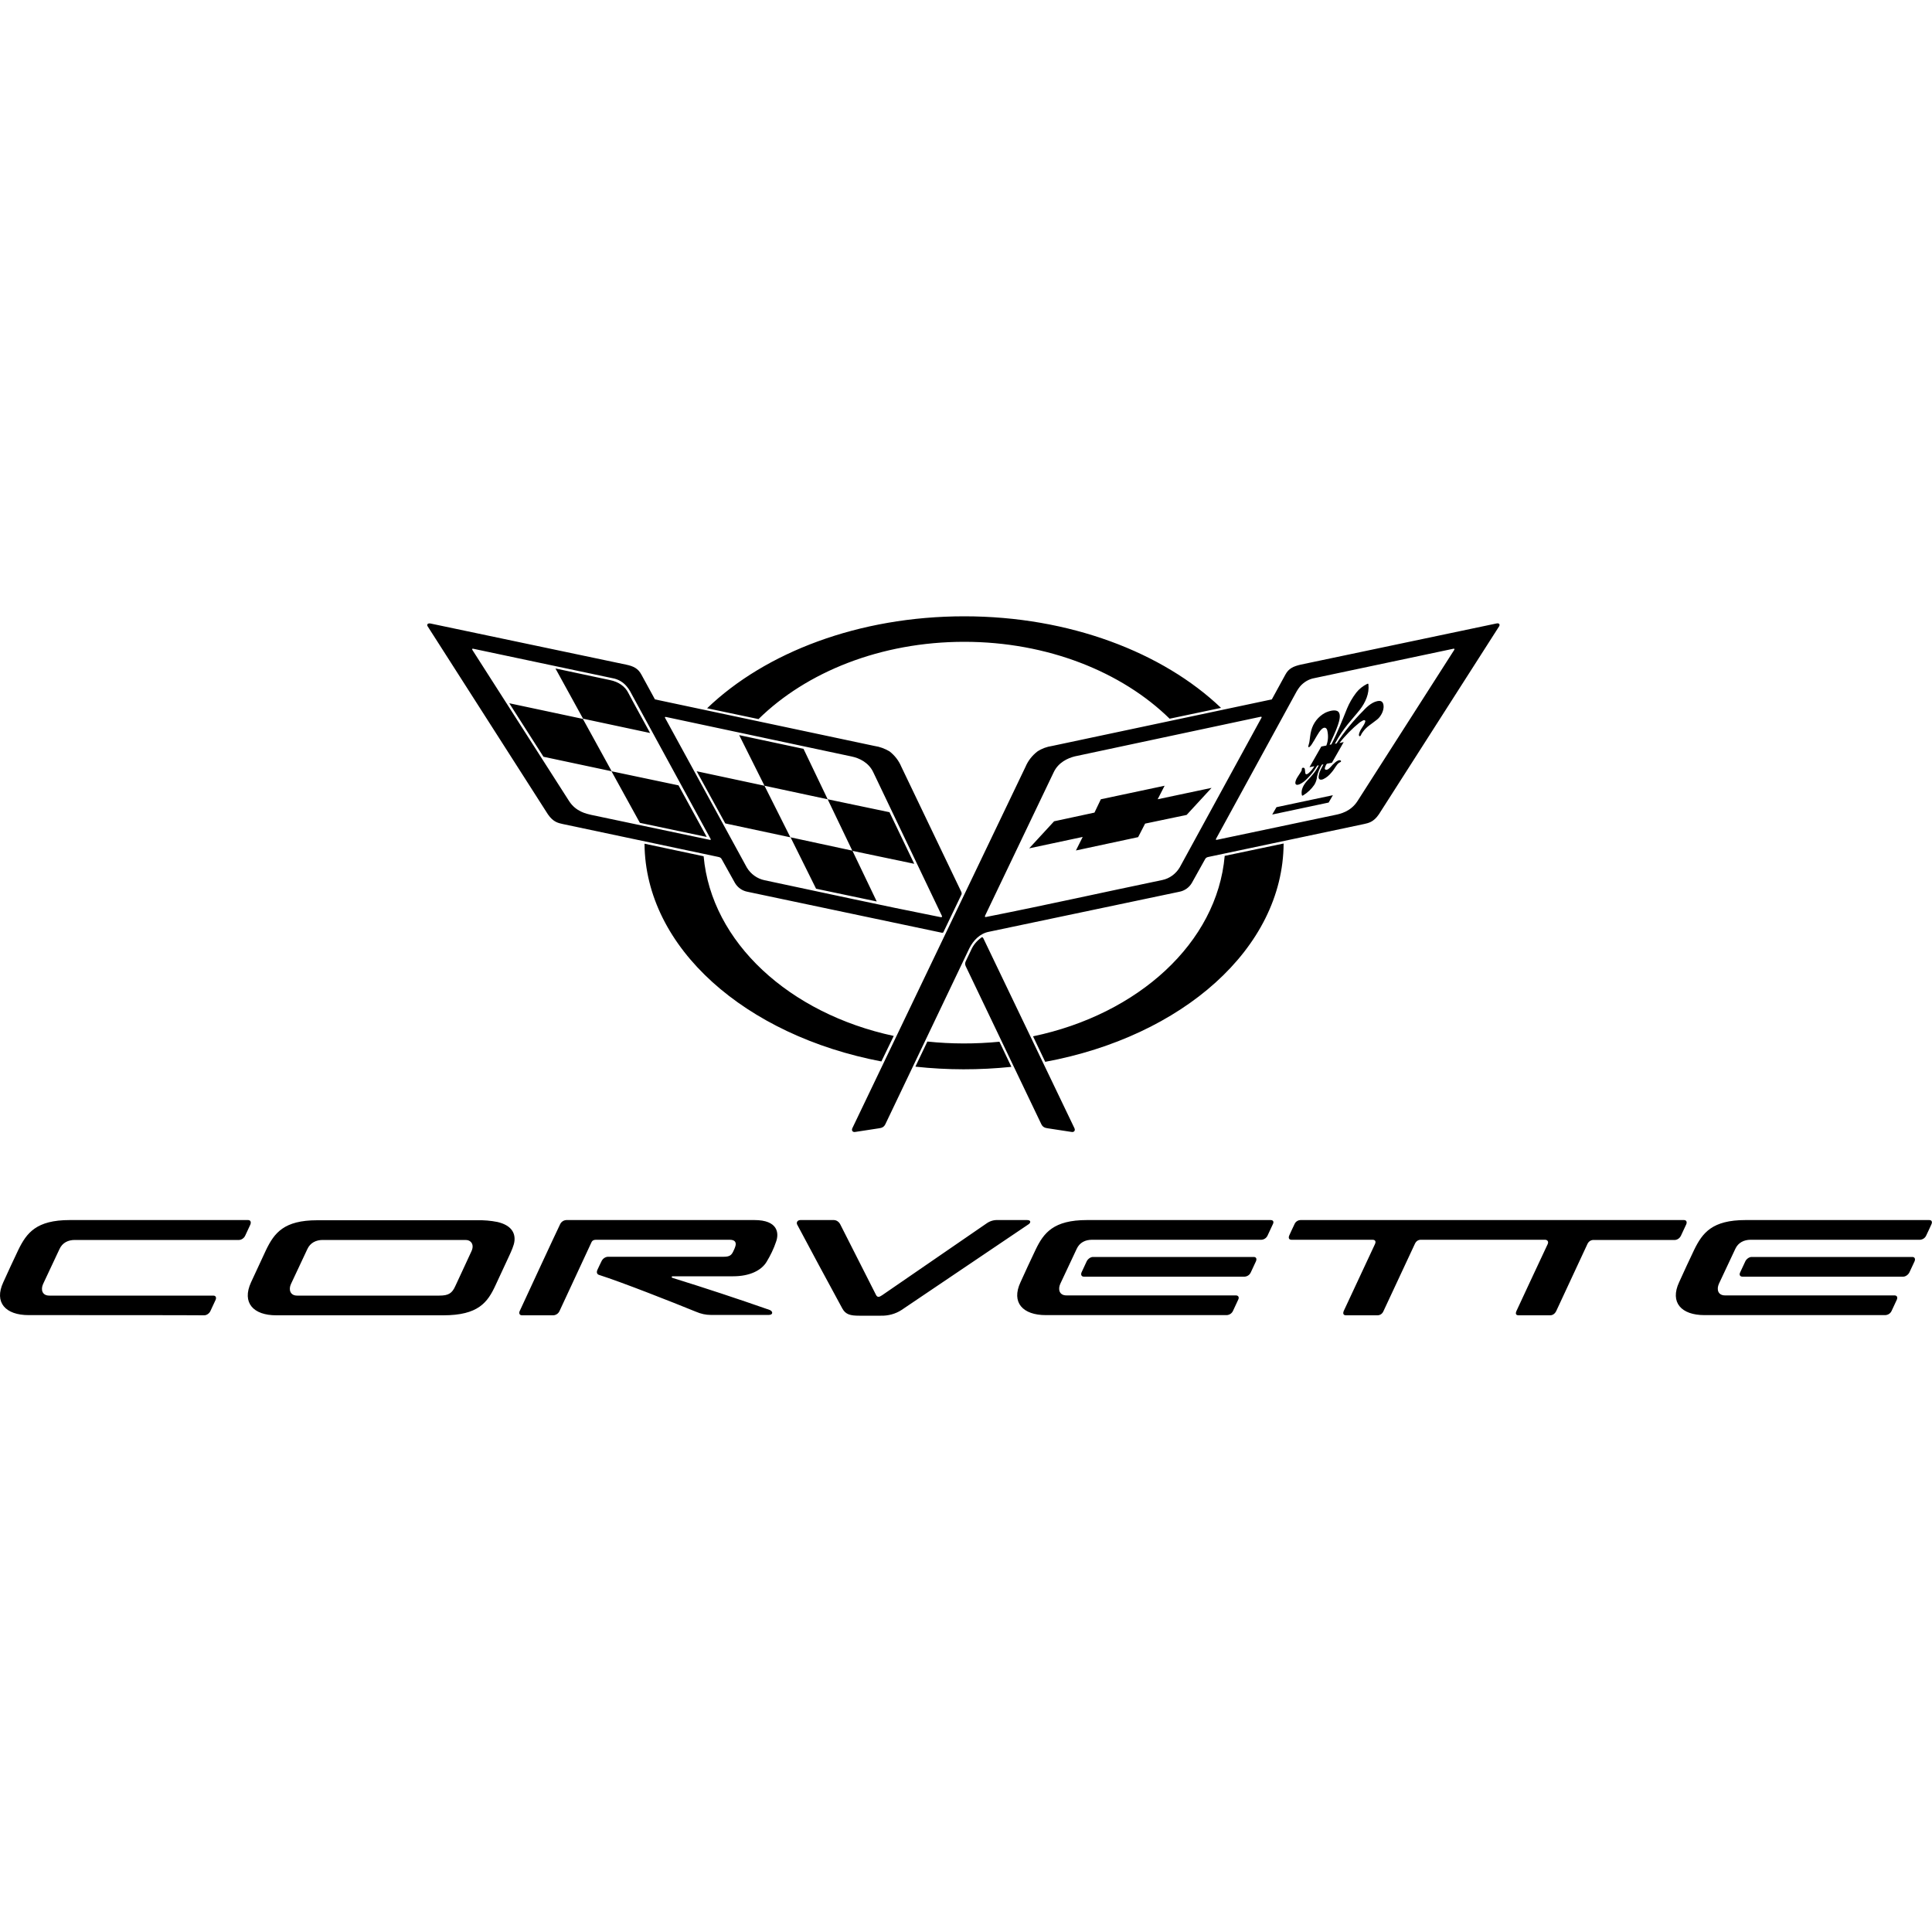 <?xml version="1.0" encoding="utf-8"?>
<!-- Generator: Adobe Illustrator 24.1.2, SVG Export Plug-In . SVG Version: 6.00 Build 0)  -->
<svg version="1.1" xmlns="http://www.w3.org/2000/svg" xmlns:xlink="http://www.w3.org/1999/xlink" x="0px" y="0px"
     viewBox="0 0 100 100" style="enable-background:new 0 0 100 100;" xml:space="preserve">
<style type="text/css">
    .default{fill:#000000;}
    .st0{fill:#010101;}
    .st1{fill:#020102;}
    .st2{fill:#231F20;}
    .st3{fill-rule:evenodd;clip-rule:evenodd;fill:#000000;}
    .st4{fill-rule:evenodd;clip-rule:evenodd;fill:#FFFFFF;}
    .st5{fill:#120A08;}
    .st6{fill:#1A171B;}
    .st7{fill:#010000;}
</style>
<g>
    <path class="default" d="M39.26,37.22l-2.66-0.56c3.01-2.89,7.85-4.76,13.31-4.76c5.45,0,10.28,1.87,13.29,4.74l-2.66,0.56
        c-2.47-2.42-6.32-3.98-10.63-3.98C45.58,33.22,41.73,34.79,39.26,37.22z M48,53.91l-0.62,1.3c1.65,0.18,3.32,0.18,4.97,0.01
        l-0.62-1.3C50.49,54.04,49.24,54.04,48,53.91z M53.47,53.64l0.63,1.32c7.09-1.31,12.31-5.87,12.34-11.3l-3.05,0.64
        C63,48.79,58.92,52.5,53.47,53.64z M63.39,44.31L63.39,44.31L63.39,44.31L63.39,44.31z M46.26,53.62c-5.41-1.16-9.44-4.85-9.84-9.3
        l-3.06-0.65c0.04,5.4,5.23,9.93,12.26,11.27L46.26,53.62z M54.46,38.61l11.37-2.41l0.7-1.28c0.17-0.32,0.41-0.43,0.8-0.52
        l10.13-2.13c0.15-0.03,0.18,0.06,0.14,0.14l-6.23,9.74c-0.28,0.41-0.55,0.45-0.76,0.5l-8.04,1.7c-0.11,0.02-0.16,0.05-0.2,0.13
        l-0.68,1.22c-0.14,0.24-0.38,0.41-0.66,0.46l-9.85,2.07c-0.46,0.09-0.8,0.44-1.01,0.86l-4.34,9.09c-0.08,0.17-0.2,0.2-0.33,0.22
        l-1.24,0.19c-0.13,0.02-0.2-0.08-0.14-0.2l8.96-18.7c0.13-0.31,0.34-0.58,0.61-0.79C53.91,38.75,54.18,38.65,54.46,38.61z
         M62.94,43.42c-0.02,0.03,0,0.06,0.04,0.05l6.13-1.29c0.25-0.05,0.8-0.17,1.15-0.71l5.01-7.83c0.03-0.06,0.01-0.07-0.05-0.06
        l-7.19,1.52c-0.29,0.05-0.55,0.21-0.74,0.43c-0.13,0.16-0.22,0.33-0.32,0.52L62.94,43.42z M54.54,39.97l-3.55,7.42
        c-0.03,0.07,0,0.09,0.06,0.07c3.18-0.63,5.93-1.25,9.11-1.91c0.38-0.08,0.7-0.32,0.9-0.65l4.24-7.76c0.01-0.03-0.01-0.05-0.05-0.04
        l-9.62,2.05C55.27,39.24,54.78,39.46,54.54,39.97L54.54,39.97z M22.13,32.41c-0.04-0.07-0.01-0.16,0.14-0.14L32.4,34.4
        c0.39,0.08,0.63,0.2,0.8,0.52l0.7,1.28l11.36,2.41c0.28,0.04,0.54,0.14,0.78,0.28c0.27,0.21,0.48,0.48,0.61,0.79l3.11,6.49
        c0.02,0.05,0.02,0.09,0.01,0.12l-0.94,1.96c-0.01,0.02-0.03,0.03-0.07,0.03L38.7,46.16c-0.28-0.05-0.52-0.22-0.66-0.46l-0.68-1.22
        c-0.04-0.08-0.09-0.11-0.2-0.13l-8.04-1.7c-0.21-0.05-0.48-0.09-0.76-0.5L22.13,32.41z M34.42,37.15l4.24,7.76
        c0.2,0.33,0.53,0.57,0.91,0.65c3.18,0.67,5.93,1.28,9.11,1.91c0.07,0.01,0.1-0.01,0.07-0.07l-3.55-7.43
        c-0.24-0.51-0.73-0.73-1.1-0.81l-9.63-2.05C34.43,37.1,34.4,37.12,34.42,37.15z M24.45,33.64l5.01,7.83
        c0.35,0.54,0.89,0.65,1.15,0.71l6.13,1.29c0.05,0.01,0.06-0.01,0.04-0.05l-4.02-7.37c-0.1-0.19-0.19-0.37-0.32-0.52
        c-0.19-0.23-0.45-0.38-0.75-0.43l-7.19-1.52C24.45,33.57,24.42,33.58,24.45,33.64z M54.23,58.4l1.24,0.19
        c0.13,0.02,0.2-0.08,0.14-0.2l-4.71-9.82c-0.04-0.08-0.08-0.07-0.12-0.03c-0.22,0.16-0.4,0.37-0.51,0.62l-0.29,0.61
        c-0.04,0.1-0.03,0.16,0.01,0.25l0,0l3.91,8.17C53.98,58.35,54.1,58.38,54.23,58.4z M55.69,44.02l3.22-0.69l0.36-0.7l2.15-0.45
        l1.29-1.4l-2.79,0.59l0.36-0.7l-3.3,0.7l-0.33,0.69l-2.09,0.45l-1.29,1.4l2.77-0.59L55.69,44.02z M47.32,44.71l-1.28-2.67
        l-3.2-0.67l1.28,2.67L47.32,44.71z M42.24,46l3.14,0.66l-1.26-2.63l-3.2-0.69L42.24,46z M33.65,37.94c0,0-1.05-1.91-1.12-2.06
        c-0.17-0.35-0.51-0.59-0.96-0.68c-0.25-0.05-2.82-0.6-2.82-0.6l1.43,2.6L33.65,37.94z M31.66,39.92l-1.49-2.71l-3.81-0.81
        l1.77,2.77L31.66,39.92z M36.58,43.32l-1.46-2.67l-3.47-0.73l1.47,2.67L36.58,43.32z M37.54,42.62l3.37,0.72l-1.34-2.67l3.27,0.7
        l-1.25-2.61l-3.33-0.71l1.31,2.62l-3.51-0.75L37.54,42.62z M67.25,40.6c0.16-0.07,0.3-0.18,0.42-0.31
        c0.22-0.22,0.34-0.38,0.51-0.66l0.08-0.02c-0.17,0.35-0.38,0.56-0.6,0.8c-0.19,0.21-0.33,0.46-0.28,0.73
        c0.01,0.05,0.04,0.05,0.07,0.03c0.23-0.14,0.43-0.33,0.58-0.55c0.08-0.13,0.13-0.28,0.14-0.43c0.05-0.22,0.13-0.42,0.25-0.61
        l0.08-0.02c-0.09,0.2-0.2,0.33-0.24,0.58c-0.05,0.24,0.11,0.24,0.23,0.19c0.17-0.08,0.31-0.2,0.43-0.35
        c0.11-0.12,0.18-0.26,0.28-0.39c0.04-0.06,0.1-0.11,0.17-0.14c0.1-0.05,0.01-0.13-0.1-0.09c-0.11,0.04-0.2,0.14-0.28,0.21
        c-0.06,0.07-0.16,0.18-0.24,0.24c-0.05,0.04-0.22,0.07-0.17-0.08c0.02-0.07,0.05-0.14,0.1-0.2l0.26-0.05l0.61-1.07l-0.22,0.05
        c0.29-0.38,0.68-0.77,1.04-1.06c0.09-0.07,0.16-0.09,0.18-0.11c0.09-0.04,0.14,0.01,0.11,0.08c-0.07,0.21-0.21,0.31-0.3,0.56
        c-0.01,0.03-0.03,0.09-0.02,0.13c0.01,0.07,0.07,0.05,0.09,0.01c0.03-0.07,0.07-0.14,0.12-0.2c0.2-0.27,0.38-0.35,0.72-0.62
        c0.21-0.16,0.38-0.5,0.34-0.75c-0.02-0.14-0.09-0.22-0.21-0.22c-0.32,0-0.64,0.29-0.83,0.5c-0.52,0.52-0.99,1.09-1.39,1.7
        l-0.09,0.02c0.45-0.85,0.91-1.27,1.3-1.77c0.29-0.38,0.49-0.83,0.44-1.3c-0.01-0.05-0.01-0.05-0.07-0.03
        c-0.22,0.11-0.41,0.26-0.56,0.45c-0.2,0.26-0.36,0.54-0.48,0.83c-0.25,0.62-0.5,1.26-0.81,1.85l-0.09,0.02
        c0.14-0.34,0.32-0.69,0.43-1.02c0.07-0.21,0.17-0.54,0.02-0.69c-0.14-0.14-0.49-0.04-0.69,0.06c-0.35,0.19-0.61,0.52-0.71,0.91
        c-0.06,0.22-0.06,0.38-0.09,0.55c-0.01,0.09-0.05,0.2-0.06,0.25c-0.02,0.07,0.03,0.08,0.06,0.05c0.05-0.04,0.09-0.09,0.12-0.14
        c0.2-0.3,0.32-0.59,0.5-0.77c0.15-0.15,0.27-0.08,0.3,0.06c0.06,0.26,0.05,0.53-0.05,0.78l-0.26,0.05l-0.61,1.07l0.25-0.05
        c-0.08,0.14-0.18,0.26-0.31,0.37c-0.06,0.05-0.15,0.08-0.16-0.03c-0.01-0.05-0.01-0.13-0.02-0.18c-0.01-0.11-0.16-0.11-0.16-0.01
        c0.01,0.07-0.04,0.13-0.09,0.21c-0.09,0.15-0.19,0.26-0.23,0.41C67,40.65,67.15,40.64,67.25,40.6z M68.99,41.16l-2.92,0.62
        l-0.22,0.38l2.92-0.62L68.99,41.16z M12.84,63.15H3.61c-1.73,0-2.23,0.66-2.66,1.54c-0.19,0.39-0.6,1.28-0.78,1.68
        c-0.49,1.05,0.12,1.7,1.31,1.7l0,0c1.19,0,8.97,0,9.09,0.01c0.12,0,0.26-0.09,0.32-0.22l0.27-0.58c0.05-0.12,0.01-0.22-0.12-0.22
        H2.55c-0.37,0-0.45-0.31-0.32-0.6l0.85-1.81c0.15-0.33,0.45-0.47,0.79-0.47l8.5,0c0.12,0,0.26-0.09,0.32-0.22l0.27-0.58
        C13.01,63.24,12.96,63.15,12.84,63.15z M98.98,65.06h-8.32c-0.12,0-0.26,0.1-0.32,0.22l-0.27,0.58c-0.06,0.12-0.01,0.22,0.12,0.22
        h8.32c0.12,0,0.26-0.1,0.32-0.22l0.27-0.58C99.15,65.15,99.1,65.06,98.98,65.06z M26.63,64.22L26.63,64.22
        c-0.02,0.24-0.18,0.57-0.26,0.75l-0.72,1.55c-0.41,0.89-0.89,1.56-2.71,1.56H14.3c-1.19,0-1.79-0.65-1.31-1.7
        c0.21-0.45,0.54-1.17,0.78-1.68c0.43-0.89,0.93-1.54,2.65-1.54h8.26c0.36-0.01,0.72,0.02,1.07,0.09
        C26.43,63.41,26.67,63.78,26.63,64.22z M24.08,64.18h-7.38c-0.33,0-0.64,0.14-0.79,0.47c-0.29,0.61-0.6,1.27-0.85,1.81
        c-0.13,0.28-0.05,0.6,0.32,0.6h7.36c0.48,0,0.66-0.12,0.83-0.5c0.28-0.59,0.72-1.56,0.83-1.79l0,0
        C24.57,64.41,24.37,64.17,24.08,64.18z M39.05,63.15h-9.74c-0.14,0.01-0.26,0.09-0.32,0.22c-0.3,0.62-1.72,3.69-2.09,4.49
        c-0.05,0.1-0.02,0.22,0.12,0.22h1.62c0.14-0.01,0.26-0.09,0.32-0.22l1.65-3.55c0.05-0.12,0.15-0.14,0.24-0.14h6.92
        c0.28,0,0.34,0.14,0.3,0.31c-0.03,0.11-0.08,0.22-0.13,0.32c-0.09,0.17-0.18,0.25-0.49,0.25h-5.99c-0.14,0.01-0.26,0.1-0.32,0.22
        c-0.06,0.13-0.16,0.32-0.22,0.46s-0.01,0.23,0.09,0.26c1.19,0.38,3.8,1.41,5,1.9c0.28,0.12,0.53,0.17,0.77,0.17h3.02
        c0.22,0,0.22-0.19,0.03-0.26c-1.66-0.58-3.32-1.13-5-1.65c-0.1-0.03-0.07-0.09-0.01-0.09l0,0h3.13c0.85,0,1.46-0.3,1.73-0.75
        c0.2-0.33,0.37-0.68,0.49-1.04C40.33,63.83,40.27,63.15,39.05,63.15z M53.16,63.15L53.16,63.15h-1.51
        c-0.21-0.01-0.41,0.05-0.58,0.17l-5.41,3.72c-0.16,0.11-0.25,0.12-0.32-0.02l-1.85-3.65c-0.06-0.12-0.19-0.22-0.33-0.22h-1.73
        c-0.16,0-0.22,0.13-0.17,0.23c0.05,0.11,2.17,4.05,2.34,4.35c0.17,0.31,0.42,0.37,0.87,0.37h1.12c0.38,0.01,0.76-0.09,1.08-0.3
        l6.58-4.44C53.34,63.3,53.39,63.15,53.16,63.15z M64.89,65.06h-8.32c-0.12,0-0.26,0.1-0.32,0.22l-0.27,0.58
        c-0.05,0.12,0,0.22,0.12,0.22h8.32c0.14-0.01,0.26-0.09,0.32-0.22l0.27-0.58C65.06,65.15,65.02,65.06,64.89,65.06z M99.86,63.15
        h-9.51c-1.73,0-2.23,0.66-2.66,1.54c-0.19,0.39-0.6,1.28-0.78,1.68c-0.49,1.05,0.12,1.7,1.31,1.7l0,0c1.19,0,8.56,0,9.37,0
        c0.14-0.01,0.26-0.09,0.32-0.22l0.27-0.58c0.05-0.12,0.01-0.22-0.12-0.22h-8.77c-0.37,0-0.45-0.31-0.32-0.6l0.85-1.81
        c0.15-0.33,0.46-0.47,0.79-0.47l8.77,0c0.14-0.01,0.26-0.09,0.32-0.22c0.06-0.13,0.22-0.46,0.27-0.58
        C100.03,63.24,99.98,63.15,99.86,63.15z M87.01,63.95l0.27-0.58c0.05-0.12,0.01-0.22-0.12-0.22H67.32c-0.14,0-0.27,0.09-0.32,0.22
        c-0.07,0.15-0.22,0.46-0.27,0.58c-0.05,0.12-0.02,0.22,0.12,0.22h4.19c0.14,0,0.19,0.08,0.13,0.22c-0.36,0.77-1.57,3.36-1.62,3.47
        c-0.05,0.13-0.02,0.22,0.12,0.22h1.62c0.15,0,0.26-0.08,0.32-0.22l1.62-3.47c0.06-0.14,0.17-0.22,0.31-0.22h6.43
        c0.11,0,0.2,0.08,0.14,0.22c-0.36,0.77-1.57,3.35-1.62,3.47c-0.06,0.14-0.03,0.22,0.12,0.22h1.62c0.12,0,0.24-0.06,0.32-0.22
        l1.61-3.46c0.06-0.14,0.18-0.22,0.32-0.22h4.22C86.83,64.17,86.95,64.08,87.01,63.95z M65.77,63.15h-9.51
        c-1.73,0-2.24,0.66-2.66,1.54c-0.19,0.39-0.6,1.28-0.78,1.68c-0.49,1.05,0.12,1.7,1.31,1.7l0,0c1.19,0,8.56,0,9.37,0
        c0.14-0.01,0.26-0.09,0.32-0.22l0.27-0.58c0.06-0.12,0.01-0.22-0.12-0.22H55.2c-0.37,0-0.45-0.31-0.32-0.6l0.85-1.81
        c0.15-0.33,0.45-0.47,0.79-0.47l8.77,0c0.14-0.01,0.26-0.09,0.32-0.22l0.27-0.58C65.95,63.24,65.9,63.15,65.77,63.15z"/>
</g>
</svg>
